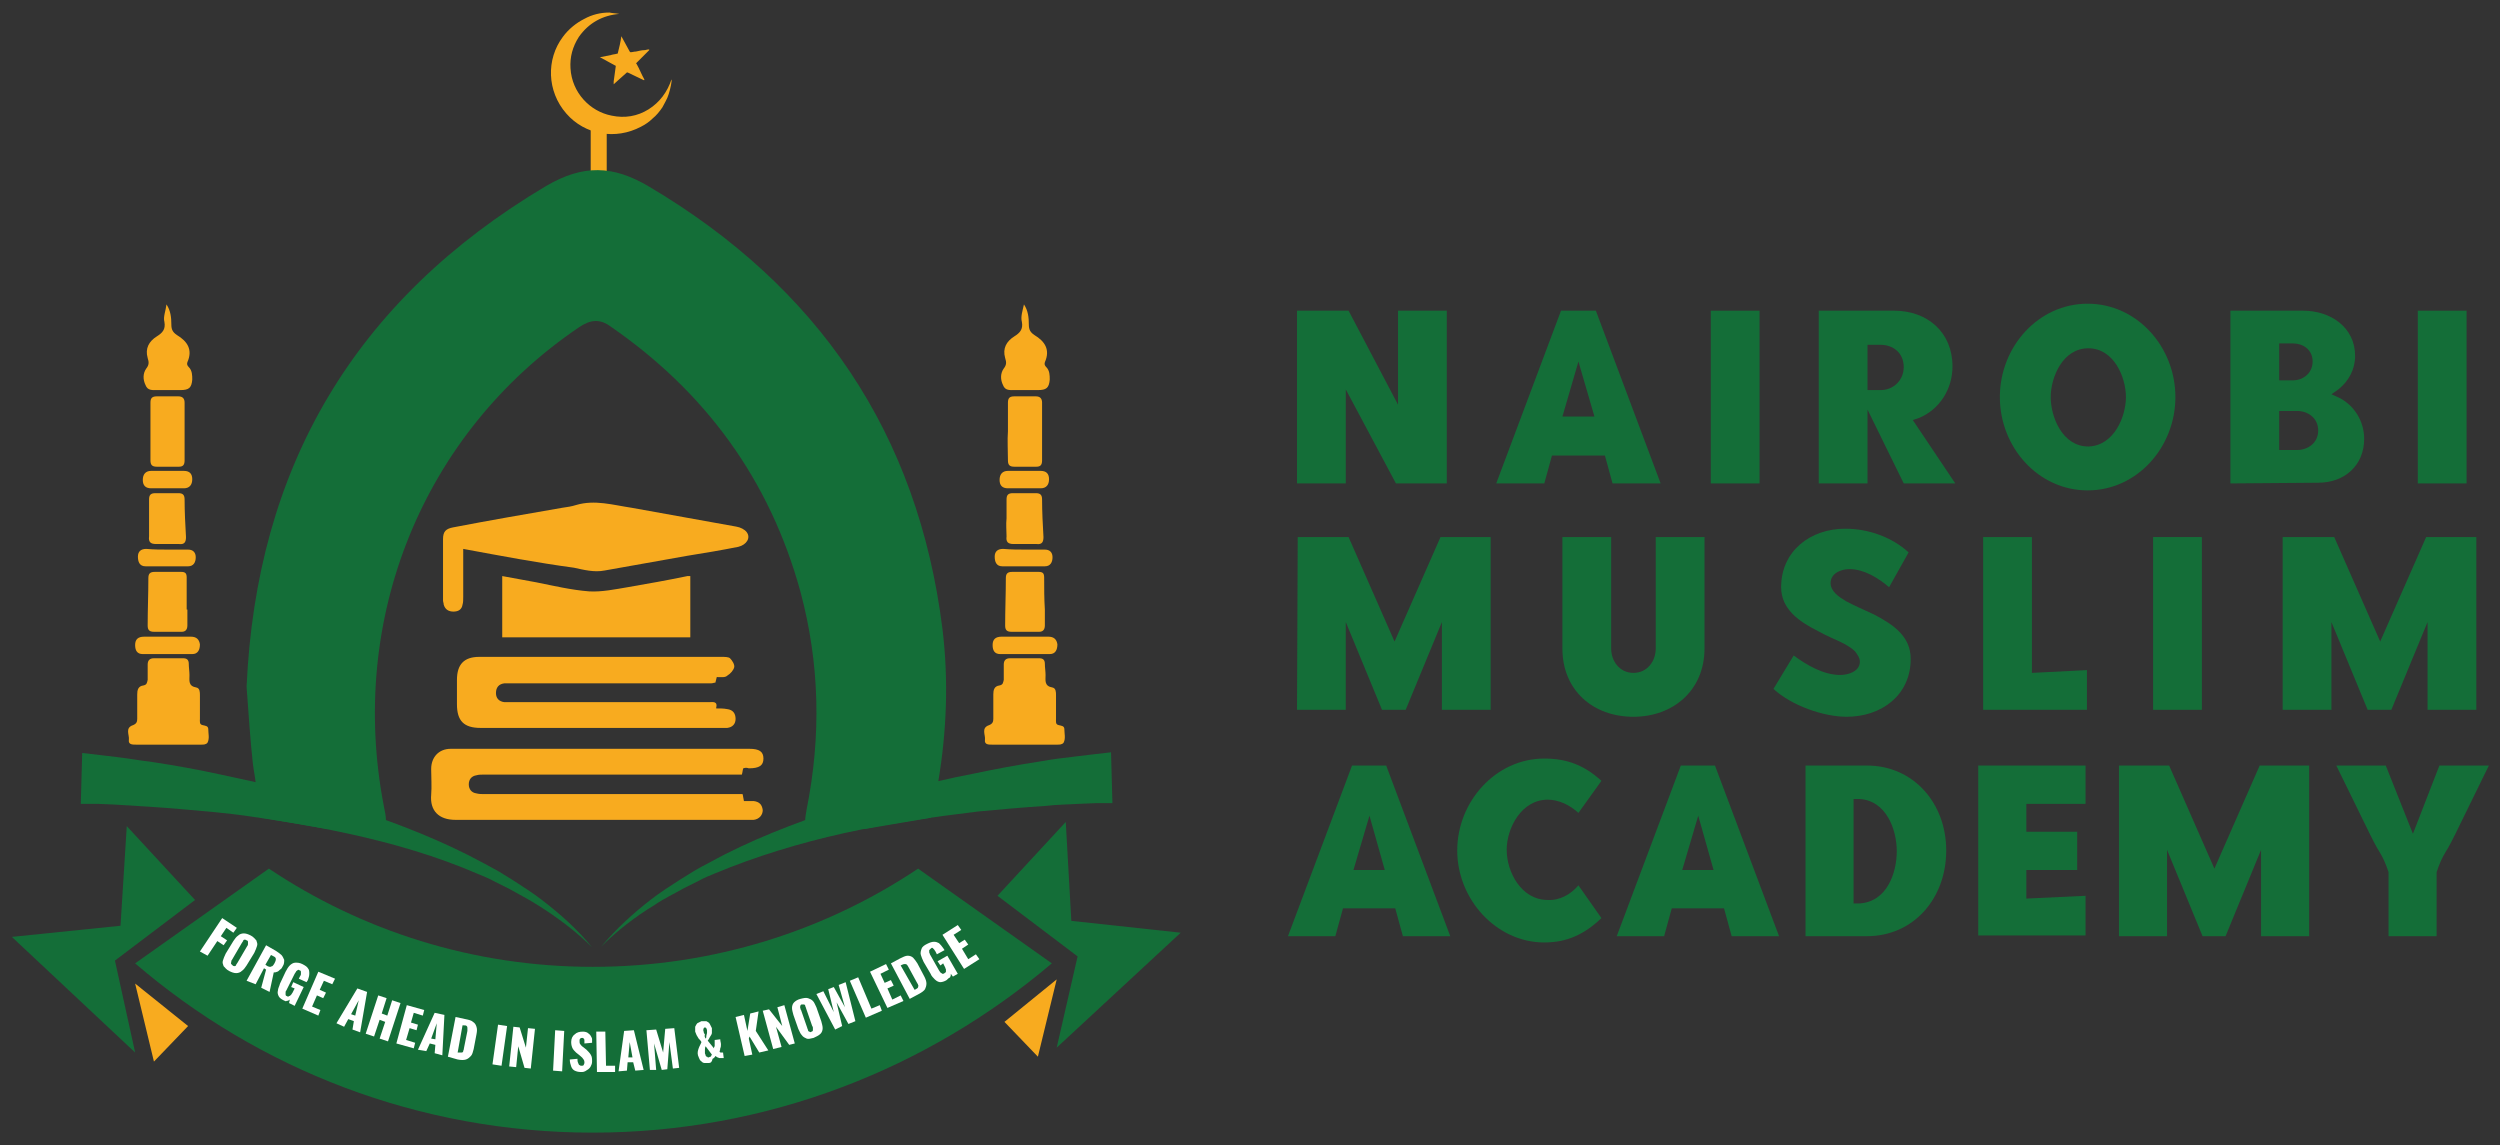 <svg xmlns="http://www.w3.org/2000/svg" xmlns:xlink="http://www.w3.org/1999/xlink" id="Layer_1" x="0px" y="0px" viewBox="0 0 358.9 164.4" style="enable-background:new 0 0 358.9 164.4;" xml:space="preserve"><rect x="0" y="0" width="358.9" height="164.4" fill="#333333" stroke="none"/><style type="text/css">	.st0{fill:#F8AB1F;}	.st1{fill:#146E38;}	.st2{enable-background:new    ;}	.st3{fill:#FFFFFF;}</style><g>	<rect x="84.8" y="16.6" class="st0" width="2.3" height="8.4"></rect>	<path class="st0" d="M88.9,2c-2.4,0.2-4.4,1.3-5.8,3.3c-0.9,1.4-1.3,2.9-1.2,4.5c0.2,3.5,2.8,6.2,5.9,6.8c1.9,0.4,3.7,0.1,5.3-0.9  c1.6-1,2.7-2.5,3.3-4.3c0.1,0.2-0.2,1.5-0.4,2.1c-0.2,0.7-0.6,1.3-0.9,1.9c-0.4,0.6-0.9,1.2-1.4,1.6c-0.5,0.5-1.1,0.9-1.7,1.2  c-3.6,1.9-8,1.2-10.7-1.9c-2.8-3.2-2.9-7.8-0.5-11c0.8-1.1,1.9-2,3.1-2.6c1.1-0.6,2.3-0.9,3.6-0.9C87.9,1.9,88.4,1.9,88.9,2"></path>	<path class="st0" d="M88.1,12.1L88.1,12.1c0-0.1,0-0.3,0-0.4c0.1-0.7,0.2-1.5,0.3-2.2c0,0,0-0.1-0.1-0.1c-0.7-0.4-1.5-0.8-2.2-1.2  l0,0l0,0l0,0h0.1c0.5-0.1,1-0.2,1.5-0.3c0.3-0.1,0.6-0.1,0.9-0.2c0.1,0,0.1,0,0.1-0.1c0.2-0.8,0.4-1.6,0.5-2.4V5.1c0,0,0,0,0,0.1  c0.4,0.7,0.8,1.5,1.2,2.2l0.1,0.1c0.3,0,0.5-0.1,0.8-0.1c0.5-0.1,0.8-0.2,1.2-0.2c0.2,0,0.4-0.1,0.6-0.1c0,0,0,0,0.1,0  c0,0,0,0,0,0.1C92.6,7.8,92,8.4,91.4,9c-0.1,0.1-0.1,0.1,0,0.2c0.4,0.7,0.7,1.5,1.1,2.2v0.1h-0.1c-0.8-0.4-1.5-0.7-2.3-1.1H90  C89.4,10.9,88.8,11.5,88.1,12.1L88.1,12.1"></path>	<g>		<path class="st1" d="M193.6,44.6l7.1,13.5V44.6h7v24.8h-7.3l-7.2-13.5v13.5h-7V44.6H193.6z"></path>		<path class="st1" d="M229.1,44.6l9.3,24.8h-6.9l-1.1-4h-7.6l-1.1,4h-6.9l9.3-24.8C224.1,44.6,229.1,44.6,229.1,44.6z M224.3,59.8   h4.6l-2.3-7.9L224.3,59.8z"></path>		<path class="st1" d="M245.6,44.6h7v24.8h-7V44.6z"></path>		<path class="st1" d="M261.1,44.6h10.8c4.8,0,8.4,3.1,8.4,8c0,3.3-1.9,6.2-4.8,7.4l-0.9,0.3l6.1,9.1h-7.4l-5.2-10.6v10.6h-7V44.6z    M268.1,56h1.9c1.8,0,3.3-1.4,3.3-3.3c0-2.1-1.6-3.2-3.3-3.2h-1.9V56z"></path>		<path class="st1" d="M312.3,57c0,7.2-5.5,13.4-12.6,13.4s-12.6-6.2-12.6-13.4s5.5-13.4,12.6-13.4C306.8,43.6,312.3,49.8,312.3,57z    M305.2,57c0-2.8-1.7-7-5.4-7c-3.7,0-5.4,4.2-5.4,7c0,2.9,1.7,7.1,5.4,7.1C303.5,64,305.2,59.8,305.2,57z"></path>		<path class="st1" d="M320.2,69.4V44.6h10.4c4,0,7.5,2.4,7.5,6.5c0,1.9-0.9,3.6-2.4,4.8l-1,0.7l1.1,0.5c2.2,1.1,3.6,3.4,3.6,5.9   c0,3.8-2.8,6.3-6.6,6.3L320.2,69.4L320.2,69.4z M327.2,54.6h2c1.4,0,2.8-1,2.8-2.7c0-1.8-1.5-2.6-2.8-2.6h-2V54.6z M327.2,59v5.6   h2.6c1.5,0,3-1,3-2.8s-1.5-2.8-3-2.8C329.8,59,327.2,59,327.2,59z"></path>		<path class="st1" d="M347.1,44.6h7v24.8h-7V44.6z"></path>	</g>	<g>		<path class="st1" d="M186.3,77.1h7.3l6.6,15l6.6-15h7.2v24.8h-7V89.3l-5.2,12.6h-3.4l-5.2-12.6v12.6h-7L186.3,77.1L186.3,77.1z"></path>	</g>	<g>		<path class="st1" d="M231.3,77.1v16c0,1.8,1.2,3.5,3.2,3.5s3.2-1.7,3.2-3.5v-16h7v16c0,6-4.5,9.8-10.2,9.8   c-5.8,0-10.2-3.8-10.2-9.8v-16H231.3z"></path>		<path class="st1" d="M271.2,84.3c-1.5-1.3-3.6-2.6-5.7-2.6c-1.2,0-2.7,0.6-2.7,2c0,1.2,1.2,2,2.2,2.6c1.1,0.6,2.5,1.2,4,1.9   c2.9,1.5,5.3,3.2,5.3,6.4c0,5.2-4.2,8.3-9.2,8.3c-3.3,0-7.9-1.6-10.5-4l2.9-4.8c1.9,1.4,4.3,2.8,6.7,2.8c1.1,0,2.8-0.5,2.8-1.9   c0-0.6-0.4-1.1-0.7-1.5c-0.4-0.4-0.9-0.7-1.4-1c-1.1-0.6-2.5-1.1-3.9-1.9c-2.8-1.4-5.3-3.2-5.3-6.3c0-5.2,4.2-8.4,9.2-8.4   c3.3,0,6.7,1.2,9.1,3.4L271.2,84.3z"></path>		<path class="st1" d="M299.6,96.2v5.7h-14.9V77.1h7v19.5L299.6,96.2z"></path>	</g>	<g>		<path class="st1" d="M309.1,77.1h7v24.8h-7V77.1z"></path>	</g>	<g>		<path class="st1" d="M327.8,77.1h7.3l6.6,15l6.6-15h7.2v24.8h-7V89.3l-5.2,12.6h-3.4l-5.2-12.6v12.6h-7V77.1H327.8z"></path>	</g>	<g>		<path class="st1" d="M199,109.9l9.2,24.5h-6.8l-1.1-4h-7.5l-1.1,4h-6.8l9.2-24.5H199z M194.3,124.9h4.5l-2.2-7.8L194.3,124.9z"></path>		<path class="st1" d="M226.6,127.1l3.3,4.7c-2.4,2.3-4.9,3.5-8.2,3.5c-6.9,0-12.5-6.2-12.5-13.2s5.5-13.2,12.5-13.2   c3.3,0,5.8,1,8.2,3.2l-3.3,4.6c-1.2-1.1-2.8-1.9-4.4-1.9c-3.8,0-5.9,4.1-5.9,7.2c0,3.2,2.1,7.2,5.9,7.2   C223.9,129.3,225.5,128.4,226.6,127.1z"></path>	</g>	<g>		<path class="st1" d="M246.2,109.9l9.2,24.5h-6.8l-1.1-4H240l-1.1,4h-6.8l9.2-24.5H246.2z M241.5,124.9h4.5l-2.2-7.8L241.5,124.9z"></path>		<path class="st1" d="M259.2,134.4v-24.5h8.8c6.7,0,11.4,5.4,11.4,12.2c0,6.9-4.7,12.3-11.4,12.3H259.2z M266.1,129.7h0.8   c4-0.2,5.4-4.4,5.4-7.5s-1.5-7.3-5.4-7.5h-0.8V129.7z"></path>		<path class="st1" d="M284,109.9h15.4v5.5h-8.5v4h7.3v5.5h-7.3v4.1l8.5-0.4v5.7H284V109.9z"></path>		<path class="st1" d="M304.2,109.9h7.2l6.5,14.8l6.5-14.8h7.1v24.5h-6.9V122l-5.1,12.4h-3.3l-5.1-12.4v12.4h-6.9L304.2,109.9   L304.2,109.9z"></path>		<path class="st1" d="M342.5,109.9l3.9,9.8l3.8-9.8h7.1l-4.8,9.8c-0.5,1-0.9,1.8-1.4,2.6c-0.5,0.8-0.9,1.7-1.3,2.9c0,0,0,0.1,0,0.4   v8.8h-6.9v-8.8c0-0.2,0-0.4,0-0.4c-0.4-1.2-0.8-2.1-1.3-2.9s-0.9-1.6-1.4-2.6l-4.8-9.8C335.4,109.9,342.5,109.9,342.5,109.9z"></path>	</g>	<path class="st0" d="M24.1,106.9c-1.6,0-3.1,0-4.6,0c-0.5,0-1.1,0-1-0.7s-0.6-1.7,0.6-2.1c0.5-0.2,0.6-0.5,0.6-0.9  c0-1.2,0-2.4,0-3.5c0-0.6,0.1-1.2,0.9-1.3c0.5-0.1,0.5-0.4,0.6-0.8c0-0.7,0-1.5,0-2.2c0-0.6,0.3-0.9,0.9-0.9c1.4,0,2.8,0,4.2,0  c0.5,0,0.8,0.2,0.8,0.8c0,0.5,0.1,1.1,0.1,1.6c0,0.8-0.2,1.6,1,1.8c0.5,0.1,0.5,0.7,0.5,1.1c0,1.1,0,2.3,0,3.4  c0,0.4-0.1,0.8,0.4,0.9c0.4,0.1,0.8,0.1,0.8,0.6c0,0.6,0.2,1.3-0.1,1.9c-0.2,0.3-0.6,0.3-0.9,0.3C27.2,106.9,25.6,106.9,24.1,106.9  "></path>	<path class="st0" d="M23.9,43.7c0.6,0.9,0.7,1.9,0.7,2.9c0,0.7,0.2,1.1,0.8,1.5c1.5,0.9,2.3,2.1,1.5,3.9c-0.1,0.3,0,0.5,0.2,0.7  c0.5,0.5,0.5,1.2,0.5,1.8c-0.1,1.2-0.5,1.5-1.7,1.5c-1.1,0-2.2,0-3.3,0c-0.7,0-1.4,0.1-1.7-0.7c-0.4-0.8-0.4-1.7,0.1-2.4  c0.4-0.5,0.4-0.9,0.2-1.5c-0.4-1.4,0.2-2.4,1.3-3.1c0.8-0.5,1.3-1,1.1-2.1C23.4,45.5,23.8,44.6,23.9,43.7"></path>	<path class="st0" d="M21.6,61.9c0-1.4,0-2.8,0-4.1c0-0.6,0.2-0.9,0.9-0.9c1,0,2.1,0,3.1,0c0.6,0,0.9,0.3,0.9,0.9c0,2.8,0,5.5,0,8.3  c0,0.6-0.2,0.9-0.8,0.9c-1.1,0-2.2,0-3.2,0c-0.7,0-0.9-0.3-0.9-0.9C21.6,64.6,21.6,63.2,21.6,61.9L21.6,61.9z"></path>	<path class="st0" d="M26.9,87.5c0,0.8,0,1.6,0,2.3c0,0.6-0.3,0.9-0.8,0.9c-1.3,0-2.7,0-4,0c-0.7,0-0.9-0.3-0.9-0.9  c0-2.3,0.1-4.5,0.1-6.8c0-0.6,0.2-0.9,0.9-0.9c1.3,0,2.6,0,3.8,0c0.6,0,0.8,0.2,0.8,0.8c0,1.5,0,3.1,0,4.6  C26.8,87.5,26.9,87.5,26.9,87.5"></path>	<path class="st0" d="M21.4,74.4c0-0.9,0-1.8,0-2.7c0-0.6,0.2-0.9,0.9-0.9c1.1,0,2.2,0,3.3,0c0.6,0,0.9,0.2,0.9,0.9  c0,1.8,0.1,3.6,0.2,5.4c0,0.7-0.2,1.1-1,1c-1.1,0-2.2,0-3.3,0c-0.8,0-1.1-0.3-1-1.1C21.4,76.2,21.4,75.3,21.4,74.4L21.4,74.4z"></path>	<path class="st0" d="M24.1,91.4c1.1,0,2.2,0,3.3,0c0.8,0,1.2,0.4,1.3,1.1c0,0.8-0.3,1.4-1.1,1.4c-2.4,0-4.7,0-7.1,0  c-0.8,0-1.1-0.5-1.1-1.3s0.4-1.2,1.3-1.2C21.8,91.4,23,91.4,24.1,91.4"></path>	<path class="st0" d="M24.1,78.9c1,0,2,0,2.9,0c0.8,0,1.1,0.5,1.1,1.1c0,0.7-0.3,1.3-1.1,1.3c-2,0-4,0-6.1,0c-0.9,0-1.1-0.7-1.1-1.4  c0-0.7,0.4-1.1,1.2-1.1C22.1,78.9,23.1,78.9,24.1,78.9L24.1,78.9z"></path>	<path class="st0" d="M24.1,67.6c0.8,0,1.6,0,2.3,0c0.8,0,1.2,0.4,1.2,1.2c0,0.8-0.4,1.3-1.2,1.3c-1.6,0-3.1,0-4.7,0  c-0.8,0-1.2-0.4-1.2-1.2c0-0.8,0.4-1.3,1.2-1.3S23.3,67.6,24.1,67.6"></path>	<path class="st0" d="M147.1,106.9c-1.6,0-3.1,0-4.7,0c-0.5,0-1.1,0-1-0.7s-0.6-1.7,0.6-2.1c0.5-0.2,0.6-0.5,0.6-0.9  c0-1.2,0-2.4,0-3.5c0-0.6,0.1-1.2,0.9-1.3c0.5-0.1,0.5-0.4,0.6-0.8c0-0.7,0-1.5,0-2.2c0-0.6,0.3-0.9,0.9-0.9c1.4,0,2.8,0,4.2,0  c0.5,0,0.8,0.2,0.8,0.8c0,0.5,0.1,1.1,0.1,1.6c0,0.8-0.2,1.6,1,1.8c0.5,0.1,0.5,0.7,0.5,1.1c0,1.1,0,2.3,0,3.4  c0,0.4-0.1,0.8,0.4,0.9c0.4,0.1,0.8,0.1,0.8,0.6c0,0.6,0.2,1.3-0.1,1.9c-0.2,0.3-0.6,0.3-0.9,0.3  C150.2,106.9,148.7,106.9,147.1,106.9"></path>	<path class="st0" d="M147,43.7c0.6,0.9,0.7,1.9,0.7,2.9c0,0.7,0.2,1.1,0.8,1.5c1.5,0.9,2.3,2.1,1.5,3.9c-0.1,0.3,0,0.5,0.2,0.7  c0.5,0.5,0.5,1.2,0.5,1.8c-0.1,1.2-0.5,1.5-1.7,1.5c-1.1,0-2.2,0-3.3,0c-0.7,0-1.4,0.1-1.7-0.7c-0.4-0.8-0.4-1.7,0.1-2.4  c0.4-0.5,0.4-0.9,0.2-1.5c-0.4-1.4,0.2-2.4,1.3-3.1c0.8-0.5,1.3-1,1.1-2.1C146.5,45.5,146.8,44.6,147,43.7"></path>	<path class="st0" d="M144.7,61.9c0-1.4,0-2.8,0-4.1c0-0.6,0.2-0.9,0.9-0.9c1,0,2.1,0,3.1,0c0.6,0,0.9,0.3,0.9,0.9  c0,2.8,0,5.5,0,8.3c0,0.6-0.2,0.9-0.8,0.9c-1.1,0-2.2,0-3.2,0c-0.7,0-0.9-0.3-0.9-0.9C144.7,64.6,144.6,63.2,144.7,61.9L144.7,61.9  z"></path>	<path class="st0" d="M150,87.5c0,0.8,0,1.6,0,2.3c0,0.6-0.3,0.9-0.8,0.9c-1.3,0-2.7,0-4,0c-0.7,0-0.9-0.3-0.9-0.9  c0-2.3,0.1-4.5,0.1-6.8c0-0.6,0.2-0.9,0.9-0.9c1.3,0,2.6,0,3.8,0c0.6,0,0.8,0.2,0.8,0.8C149.9,84.4,149.9,86,150,87.5  C149.9,87.5,149.9,87.5,150,87.5"></path>	<path class="st0" d="M144.5,74.4c0-0.9,0-1.8,0-2.7c0-0.6,0.2-0.9,0.9-0.9c1.1,0,2.2,0,3.3,0c0.6,0,0.9,0.2,0.9,0.9  c0,1.8,0.1,3.6,0.2,5.4c0,0.7-0.2,1.1-1,1c-1.1,0-2.2,0-3.3,0c-0.8,0-1.1-0.3-1-1.1C144.5,76.2,144.4,75.3,144.5,74.4L144.5,74.4z"></path>	<path class="st0" d="M147.2,91.4c1.1,0,2.2,0,3.3,0c0.8,0,1.2,0.4,1.3,1.1c0,0.8-0.3,1.4-1.1,1.4c-2.4,0-4.7,0-7.1,0  c-0.8,0-1.1-0.5-1.1-1.3s0.4-1.2,1.3-1.2C144.9,91.4,146,91.4,147.2,91.4"></path>	<path class="st0" d="M147.1,78.9c1,0,2,0,2.9,0c0.8,0,1.1,0.5,1.1,1.1c0,0.7-0.3,1.3-1.1,1.3c-2,0-4,0-6.1,0  c-0.9,0-1.1-0.7-1.1-1.4c0-0.7,0.4-1.1,1.2-1.1C145.2,78.9,146.2,78.9,147.1,78.9L147.1,78.9z"></path>	<path class="st0" d="M147.1,67.6c0.8,0,1.6,0,2.3,0c0.8,0,1.2,0.4,1.2,1.2c0,0.8-0.4,1.3-1.2,1.3c-1.6,0-3.1,0-4.7,0  c-0.8,0-1.2-0.4-1.2-1.2c0-0.8,0.4-1.3,1.2-1.3C145.6,67.6,146.4,67.6,147.1,67.6"></path>	<path class="st1" d="M133.6,117.4c0.1-0.2,0.1-0.4,0.2-0.7c0.3-1.5,0.6-3,0.9-4.5c1.2-7.2,1.5-14.5,0.6-21.9  c-3.5-28.1-17.8-49.1-42.1-63.5c-5.2-3.1-9.5-3.2-14.8-0.1c-27.6,16.4-41.6,40.5-43,71.9c0.3,3.9,0.5,7.4,0.9,11  c0.1,0.9,0.3,1.8,0.4,2.7c0.3,1.5,0.6,3,0.8,4.5c0,0.2,0.1,0.5,0.1,0.6l9.3,1.6l0,0c1.8,0,3.6,0,5.4,0c2.5,0,3.2,0,3.1-1.3  c0-0.5-0.1-1.1-0.3-2c-5.2-27,5.7-53.6,28-68.7c1.6-1.1,3-1.3,4.6-0.1c13.6,9.4,22.8,22,27.2,38c2.8,10.4,3,20.8,0.9,31.3  c-0.1,0.6-0.2,1.1-0.2,1.5c0,1,0.6,1.5,2.4,1.4c2.1-0.1,4.1-0.1,6.2-0.1L133.6,117.4z"></path>	<path class="st1" d="M85.1,138.8c-17.2,0-33.2-5.2-46.5-14.1l-19.2,13.6c17.7,15.2,40.7,24.3,65.7,24.3c25.1,0,48.1-9.2,65.9-24.3  l-19.2-13.6C118.5,133.6,102.4,138.8,85.1,138.8"></path>	<polygon class="st1" points="18.2,118.6 28,129.2 16.5,137.9 19.4,151.1 1.7,134.5 17.3,132.9  "></polygon>	<polygon class="st0" points="19.4,141.2 22.1,152.4 27,147.3  "></polygon>	<polygon class="st1" points="153,118 143.2,128.6 154.7,137.3 151.7,150.4 169.5,133.9 153.8,132.2  "></polygon>	<polygon class="st0" points="151.7,140.6 149,151.7 144.2,146.7  "></polygon>	<path class="st0" d="M106.7,110.3c-0.1,0.3-0.1,0.6-0.2,0.9h-1.4c-11.9,0-23.7,0-35.6,0c-0.4,0-0.8,0-1.1,0.1  c-0.7,0.1-1.1,0.6-1.1,1.3c0,0.7,0.4,1.2,1.1,1.3c0.4,0.1,0.7,0.1,1.1,0.1c11.9,0,23.7,0,35.6,0h1.5c0.1,0.3,0.1,0.6,0.2,1  c0.5,0,0.9,0,1.4,0c0.8,0.1,1.2,0.5,1.3,1.3c0,0.7-0.5,1.3-1.3,1.4c-0.2,0-0.5,0-0.7,0c-14,0-28.1,0-42.1,0c-2.4,0-3.7-1.3-3.5-3.6  c0.1-1.2,0-2.5,0-3.7c0-1.7,1.1-2.9,2.8-2.9c0.6,0,1.2,0,1.9,0h40.9h0.1c1.4,0,2,0.4,2,1.4s-0.6,1.4-2.1,1.4  C107.2,110.2,107,110.2,106.7,110.3"></path>	<path class="st0" d="M102.9,97.2c-0.1,0.3-0.1,0.5-0.2,0.8c-0.2,0-0.4,0.1-0.6,0.1c-4.5,0-8.9,0-13.4,0c-5.2,0-10.4,0-15.6,0  c-0.2,0-0.5,0-0.7,0c-0.8,0.1-1.2,0.6-1.2,1.4c0,0.7,0.4,1.2,1.2,1.3c0.3,0,0.6,0,0.9,0c9.5,0,19,0,28.5,0c0.5,0,1.3-0.2,1,0.9  c0.6,0,1.1,0,1.6,0.1c0.8,0.1,1.2,0.6,1.2,1.4c0,0.7-0.4,1.2-1.2,1.3c-0.3,0-0.6,0-0.9,0c-11.5,0-23,0-34.5,0c-2.4,0-3.4-1-3.4-3.4  c0-1.2,0-2.4,0-3.5c0-2.2,1-3.3,3.2-3.3c7.6,0,15.2,0,22.8,0c4,0,8,0,12,0c0.4,0,1,0,1.2,0.2c0.3,0.3,0.7,0.9,0.6,1.3  s-0.5,0.9-1,1.2C104.1,97.3,103.5,97.2,102.9,97.2"></path>	<path class="st0" d="M66.5,78.8c0,2.4,0,4.6,0,6.9c0,0.4,0,0.8-0.1,1.1c-0.1,0.7-0.6,1-1.3,1c-0.7,0-1.2-0.3-1.4-1  c0-0.2-0.1-0.4-0.1-0.6c0-2.9,0-5.9,0-8.8c0-1.1,0.4-1.5,1.5-1.7c5.2-1,10.4-1.9,15.6-2.8c0.7-0.1,1.4-0.2,2-0.4  c2.7-0.8,5.3,0,8,0.4c5,0.9,10,1.8,15,2.7c0.6,0.1,1.2,0.4,1.5,0.8c0.6,0.8,0,1.8-1.2,2.1c-2.5,0.5-4.9,0.9-7.4,1.3  c-3.9,0.7-7.9,1.4-11.8,2.1c-1.5,0.3-3-0.1-4.4-0.4C77.2,80.8,71.9,79.8,66.5,78.8"></path>	<path class="st0" d="M72.1,91.5v-8.8c1.7,0.3,3.3,0.6,4.9,0.9c2.5,0.5,5,1.1,7.6,1.3c1.8,0.1,3.7-0.3,5.5-0.6  c2.9-0.5,5.7-1,8.6-1.6c0.1,0,0.2,0,0.4,0v8.8C99.1,91.5,72.1,91.5,72.1,91.5z"></path>	<path class="st1" d="M11.8,108.1c0.9,0.1,1.7,0.2,2.6,0.3l2.5,0.3c1.7,0.2,3.3,0.5,5,0.7c3.3,0.5,6.6,1.1,9.8,1.8  c3.3,0.7,6.5,1.4,9.7,2.2c3.2,0.8,6.4,1.8,9.6,2.8c6.3,2.1,12.5,4.5,18.4,7.7c0.7,0.4,1.5,0.8,2.2,1.2l2.1,1.3  c1.4,0.9,2.8,1.8,4.1,2.8c2.6,2,5.1,4.2,7.2,6.8c-2.3-2.3-5-4.3-7.7-6c-1.4-0.9-2.8-1.6-4.2-2.4l-2.2-1.1c-0.7-0.4-1.5-0.7-2.2-1  c-6-2.6-12.2-4.4-18.6-5.8c-3.2-0.7-6.4-1.3-9.6-1.8c-3.2-0.5-6.4-1-9.6-1.3s-6.5-0.6-9.7-0.8c-1.6-0.1-3.2-0.2-4.8-0.3l-2.4-0.1  c-0.8,0-1.6,0-2.4,0L11.8,108.1z"></path>	<path class="st1" d="M159.7,115.3c-0.7,0-1.6,0-2.4,0l-2.4,0.1c-1.6,0.1-3.2,0.1-4.8,0.3c-3.2,0.2-6.5,0.5-9.7,0.8  c-3.2,0.4-6.4,0.8-9.6,1.3c-3.2,0.5-6.4,1.1-9.6,1.8c-6.3,1.4-12.6,3.3-18.6,5.8c-0.7,0.3-1.5,0.6-2.2,1l-2.2,1.1  c-1.4,0.8-2.9,1.5-4.2,2.4c-2.8,1.7-5.4,3.7-7.7,6c2.1-2.5,4.6-4.8,7.2-6.8c1.3-1,2.7-1.9,4.1-2.8l2.1-1.3c0.7-0.4,1.4-0.8,2.2-1.2  c5.8-3.2,12.1-5.6,18.4-7.7c3.2-1,6.4-1.9,9.6-2.8c3.2-0.8,6.5-1.6,9.7-2.2c3.3-0.7,6.5-1.3,9.8-1.8c1.6-0.3,3.3-0.5,5-0.7l2.5-0.3  c0.8-0.1,1.7-0.2,2.6-0.3L159.7,115.3z"></path>	<g>		<g class="st2">		</g>	</g>	<g>		<g class="st2">		</g>	</g>	<g>		<g class="st2">		</g>	</g>	<g>		<g class="st2">		</g>	</g>	<g>		<g class="st2">		</g>	</g>	<g>		<g>			<path class="st3" d="M28.7,136.6l3.2-4.8l2.1,1.4l-0.5,0.7l-1-0.7l-0.8,1.2l0.9,0.6l-0.5,0.7l-0.9-0.6l-1.4,2.1L28.7,136.6z"></path>		</g>		<g>			<path class="st3" d="M32.9,139.4c-0.4-0.2-0.6-0.5-0.8-0.7c-0.1-0.3-0.2-0.5-0.1-0.8c0.1-0.3,0.2-0.6,0.4-1l1.1-1.8    c0.2-0.3,0.4-0.6,0.7-0.8c0.2-0.2,0.5-0.3,0.8-0.3s0.6,0.1,1,0.3s0.6,0.5,0.8,0.7c0.1,0.3,0.2,0.5,0.1,0.8    c-0.1,0.3-0.2,0.6-0.4,1l-1.1,1.8c-0.2,0.3-0.4,0.6-0.7,0.8c-0.2,0.2-0.5,0.3-0.8,0.3S33.3,139.6,32.9,139.4z M33.4,138.6    c0.1,0.1,0.2,0.1,0.3,0.1s0.2-0.1,0.2-0.2c0.1-0.1,0.1-0.2,0.2-0.3l1.4-2.4c0.1-0.1,0.1-0.2,0.1-0.3s0-0.2,0-0.3    s-0.1-0.2-0.2-0.2c-0.1-0.1-0.2-0.1-0.3-0.1s-0.2,0.1-0.2,0.2c-0.1,0.1-0.1,0.2-0.2,0.3l-1.4,2.4c-0.1,0.1-0.1,0.2-0.1,0.3    s-0.1,0.2,0,0.3C33.2,138.4,33.3,138.5,33.4,138.6z"></path>		</g>		<g>			<path class="st3" d="M35.4,140.8l2.8-5.1l1.4,0.8c0.3,0.2,0.6,0.4,0.8,0.6c0.2,0.2,0.3,0.5,0.4,0.7c0,0.3,0,0.6-0.2,0.9    c-0.1,0.2-0.2,0.4-0.4,0.5c-0.1,0.1-0.3,0.3-0.4,0.3c-0.2,0.1-0.3,0.1-0.5,0.1l-0.6,2.8l-1.2-0.6l0.7-2.6l-0.3-0.2l-1.2,2.3    L35.4,140.8z M38.1,138.5l0.3,0.2c0.2,0.1,0.3,0.1,0.4,0.1c0.1,0,0.2-0.1,0.3-0.1c0.1-0.1,0.2-0.2,0.3-0.4s0.2-0.4,0.2-0.6    c0-0.2-0.1-0.3-0.3-0.4l-0.4-0.2L38.1,138.5z"></path>		</g>		<g>			<path class="st3" d="M40.7,143.6c-0.4-0.2-0.6-0.4-0.7-0.6s-0.2-0.5-0.1-0.8c0-0.3,0.2-0.6,0.3-1l0.8-1.7    c0.2-0.4,0.4-0.7,0.6-0.9c0.2-0.2,0.5-0.4,0.8-0.4s0.6,0,1,0.2s0.7,0.4,0.8,0.6c0.2,0.2,0.2,0.5,0.2,0.8s-0.1,0.6-0.2,0.9L44,141    l-1.1-0.5l0.2-0.4c0.1-0.1,0.1-0.2,0.1-0.3s0-0.2,0-0.3s-0.1-0.2-0.2-0.2c-0.1-0.1-0.2-0.1-0.3,0s-0.2,0.1-0.2,0.2    c-0.1,0.1-0.1,0.2-0.2,0.3l-1.2,2.4c-0.1,0.1-0.1,0.2-0.1,0.3s0,0.2,0,0.3s0.1,0.2,0.2,0.2c0.1,0.1,0.2,0.1,0.3,0    c0.1,0,0.2-0.1,0.3-0.2c0.1-0.1,0.1-0.2,0.2-0.3l0.3-0.6l-0.5-0.2l0.3-0.7l1.5,0.7l-1.3,2.7l-0.8-0.4l0.1-0.5    c-0.1,0.1-0.3,0.2-0.5,0.2C41.1,143.8,40.9,143.7,40.7,143.6z"></path>		</g>		<g>			<path class="st3" d="M43.4,144.8l2.3-5.3l2.4,1l-0.4,0.8l-1.2-0.5l-0.6,1.3l0.9,0.4l-0.4,0.8l-0.9-0.4l-0.7,1.6L46,145l-0.3,0.8    L43.4,144.8z"></path>		</g>		<g>			<path class="st3" d="M48.3,146.9l3-5l1.4,0.5l-1,5.8l-1.1-0.4l0.2-1.2l-0.8-0.3l-0.6,1.1L48.3,146.9z M50.4,145.6l0.6,0.2    l0.5-2.2L50.4,145.6z"></path>		</g>		<g>			<path class="st3" d="M52.5,148.4l1.8-5.5l1.2,0.4l-0.7,2.2l0.8,0.3l0.7-2.2l1.2,0.4l-1.8,5.5l-1.2-0.4l0.8-2.4l-0.8-0.3l-0.8,2.4    L52.5,148.4z"></path>		</g>		<g>			<path class="st3" d="M56.9,149.8l1.5-5.5l2.5,0.7l-0.2,0.8l-1.3-0.4l-0.4,1.4l1,0.3l-0.2,0.8l-1-0.3l-0.5,1.7l1.3,0.4l-0.2,0.8    L56.9,149.8z"></path>		</g>		<g>			<path class="st3" d="M60,150.7l2.4-5.3l1.4,0.3l-0.3,5.8l-1.1-0.3l0.1-1.2l-0.8-0.2l-0.5,1.1L60,150.7z M61.9,149.1l0.6,0.1    l0.2-2.3L61.9,149.1z"></path>		</g>		<g>			<path class="st3" d="M64.3,151.7l1.1-5.7l1.4,0.3c0.5,0.1,0.9,0.2,1.1,0.4c0.3,0.2,0.4,0.4,0.5,0.7s0.1,0.6,0,1.1l-0.4,2.1    c-0.1,0.4-0.2,0.8-0.4,1c-0.2,0.2-0.4,0.4-0.7,0.5s-0.7,0.1-1.2,0L64.3,151.7z M65.7,151.1h0.2c0.2,0,0.3,0,0.4,0    s0.2-0.1,0.2-0.2c0-0.1,0.1-0.2,0.1-0.4l0.5-2.5c0-0.2,0-0.3,0-0.4s0-0.2-0.1-0.3s-0.2-0.1-0.4-0.1h-0.2L65.7,151.1z"></path>		</g>		<g>			<path class="st3" d="M70.7,152.8l0.8-5.7l1.3,0.2L72,153L70.7,152.8z"></path>		</g>		<g>			<path class="st3" d="M73.1,153.1l0.6-5.7l0.9,0.1l0.9,2.9l0.3-2.8l1,0.1l-0.6,5.7l-0.9-0.1l-0.9-3.1l-0.3,3L73.1,153.1z"></path>		</g>		<g>			<path class="st3" d="M79.4,153.7l0.3-5.8L81,148l-0.3,5.8L79.4,153.7z"></path>		</g>		<g>			<path class="st3" d="M83.4,153.9c-0.4,0-0.7-0.1-0.9-0.2s-0.4-0.3-0.5-0.6s-0.2-0.6-0.2-1l1.1-0.1c0,0.2,0,0.4,0.1,0.6    s0.1,0.3,0.2,0.3c0.1,0.1,0.2,0.1,0.3,0.1c0.1,0,0.2,0,0.3-0.1c0-0.1,0.1-0.2,0.1-0.3c0-0.2,0-0.4-0.2-0.6    c-0.1-0.2-0.3-0.3-0.5-0.5l-0.5-0.4c-0.2-0.2-0.4-0.4-0.5-0.6c-0.1-0.2-0.2-0.5-0.2-0.9c0-0.5,0.2-0.9,0.5-1.1    c0.3-0.3,0.7-0.4,1.2-0.4c0.3,0,0.6,0.1,0.7,0.2s0.3,0.2,0.4,0.4s0.2,0.3,0.2,0.5s0,0.4,0,0.5l-1.1,0.1c0-0.2,0-0.3,0-0.4    s0-0.2-0.1-0.3s-0.1-0.1-0.2-0.1s-0.2,0-0.3,0.1c-0.1,0.1-0.1,0.2-0.1,0.3c0,0.2,0,0.4,0.1,0.5s0.2,0.3,0.4,0.4l0.5,0.4    c0.2,0.2,0.5,0.5,0.6,0.7c0.2,0.3,0.2,0.6,0.2,1c0,0.3-0.1,0.5-0.2,0.7s-0.3,0.4-0.5,0.5C83.9,153.9,83.7,153.9,83.4,153.9z"></path>		</g>		<g>			<path class="st3" d="M85.7,153.9l-0.1-5.8h1.3L87,153h1.3v0.9L85.7,153.9z"></path>		</g>		<g>			<path class="st3" d="M88.8,153.8l0.8-5.8l1.4-0.1l1.4,5.7l-1.2,0.1l-0.3-1.2h-0.8l-0.1,1.2L88.8,153.8z M90.2,151.8h0.6l-0.4-2.2    L90.2,151.8z"></path>		</g>		<g>			<path class="st3" d="M93.3,153.6l-0.5-5.7l1.4-0.1l1,3.3l0.3-3.4l1.3-0.1l0.7,5.7l-0.9,0.1l-0.5-3.8l-0.3,3.9l-0.8,0.1l-1.1-3.8    l0.3,3.8H93.3z"></path>		</g>		<g>			<path class="st3" d="M101.8,152.6c-0.3,0-0.5,0-0.7,0s-0.4-0.2-0.6-0.4c-0.1-0.2-0.2-0.4-0.3-0.7c-0.1-0.4,0-0.7,0.1-1    s0.3-0.6,0.4-0.9c-0.1-0.2-0.2-0.3-0.4-0.5c-0.1-0.2-0.2-0.3-0.3-0.5c-0.1-0.2-0.1-0.3-0.2-0.5c0-0.2,0-0.5,0-0.7    c0.1-0.2,0.2-0.4,0.3-0.5c0.2-0.1,0.4-0.2,0.6-0.3c0.2,0,0.5,0,0.7,0c0.2,0.1,0.4,0.2,0.5,0.4s0.2,0.4,0.3,0.6c0,0.3,0,0.5,0,0.7    s-0.2,0.4-0.3,0.6c-0.1,0.2-0.2,0.4-0.3,0.5l0.9,1.1c0-0.1,0-0.2,0.1-0.3c0-0.1,0-0.3,0-0.5s0-0.3,0-0.4l0.8-0.1    c0,0.3,0.1,0.5,0.1,0.7s0,0.4-0.1,0.6c0,0.2-0.1,0.4-0.1,0.5c0.1,0.1,0.1,0.1,0.2,0.1s0.2,0,0.3,0l0.1,0.8h-0.1h-0.1    c-0.1,0-0.2,0-0.4,0c-0.1,0-0.2-0.1-0.3-0.1c-0.1-0.1-0.2-0.1-0.3-0.2c-0.1,0.2-0.2,0.3-0.4,0.4    C102.2,152.5,102,152.6,101.8,152.6z M101.3,149.1c0.1-0.1,0.1-0.2,0.1-0.4c0-0.1,0.1-0.3,0.1-0.4s0-0.3,0-0.4    c0-0.1-0.1-0.2-0.1-0.3c-0.1-0.1-0.2-0.1-0.2-0.1c-0.1,0-0.2,0.1-0.2,0.2c0,0.1-0.1,0.2,0,0.3c0,0.2,0.1,0.4,0.2,0.5    C101.1,148.8,101.2,148.9,101.3,149.1z M101.7,151.8c0.1,0,0.2-0.1,0.3-0.1s0.1-0.2,0.2-0.3l-0.9-1.2c-0.1,0.2-0.1,0.4-0.1,0.5    c0,0.2,0,0.3,0,0.5c0,0.1,0.1,0.2,0.1,0.3s0.1,0.2,0.2,0.2S101.6,151.9,101.7,151.8z"></path>		</g>		<g>			<path class="st3" d="M106.9,151.6l-1.3-5.6l1.2-0.3l0.5,2.3l0.4-2.5l1.2-0.3l-0.4,2.8l1.8,2.8l-1.3,0.3l-1.4-2.3l-0.1,0.3    l0.5,2.3L106.9,151.6z"></path>		</g>		<g>			<path class="st3" d="M111,150.6l-1.5-5.5l0.9-0.2l1.9,2.4l-0.7-2.7l1-0.3l1.5,5.5l-0.8,0.2l-1.9-2.6l0.8,2.9L111,150.6z"></path>		</g>		<g>			<path class="st3" d="M116.8,149c-0.4,0.1-0.8,0.2-1,0.1s-0.5-0.2-0.7-0.5c-0.2-0.2-0.3-0.5-0.5-0.9l-0.7-2    c-0.1-0.4-0.2-0.7-0.2-1s0.1-0.6,0.3-0.8s0.5-0.4,0.9-0.5s0.8-0.2,1.1-0.1c0.3,0.1,0.5,0.2,0.7,0.4s0.3,0.5,0.5,0.9l0.7,2    c0.1,0.4,0.2,0.7,0.2,1s-0.1,0.6-0.3,0.8C117.5,148.7,117.2,148.8,116.8,149z M116.5,148.1c0.1,0,0.2-0.1,0.2-0.2    c0-0.1,0-0.2,0-0.3s0-0.2-0.1-0.3l-0.9-2.6c0-0.1-0.1-0.2-0.1-0.3s-0.1-0.2-0.2-0.2s-0.2,0-0.3,0c-0.1,0-0.2,0.1-0.2,0.2    c0,0.1-0.1,0.2,0,0.3c0,0.1,0,0.2,0.1,0.3l0.9,2.6c0,0.1,0.1,0.2,0.1,0.3s0.1,0.2,0.2,0.2C116.3,148.2,116.4,148.2,116.5,148.1z"></path>		</g>		<g>			<path class="st3" d="M119.9,147.8l-2.7-5.1l1-0.4l1.5,3l-0.8-3.3l0.8-0.3l1.6,2.9l-0.9-3.2l1-0.4l1.4,5.6l-1,0.4l-1.7-3.1    l0.8,3.4L119.9,147.8z"></path>		</g>		<g>			<path class="st3" d="M124.3,146.1l-2.3-5.3l1.2-0.5l1.9,4.5l1.2-0.5l0.3,0.8L124.3,146.1z"></path>		</g>		<g>			<path class="st3" d="M127.4,144.7l-2.5-5.2l2.3-1.1l0.4,0.8l-1.2,0.6l0.6,1.3l0.9-0.4l0.4,0.8l-0.9,0.4l0.7,1.6l1.2-0.6l0.4,0.8    L127.4,144.7z"></path>		</g>		<g>			<path class="st3" d="M130.6,143.4l-2.7-5.1l1.3-0.7c0.4-0.2,0.8-0.4,1.1-0.4s0.6,0.1,0.8,0.3s0.4,0.5,0.6,0.8l1,1.9    c0.2,0.4,0.3,0.7,0.3,1s-0.1,0.6-0.2,0.8s-0.5,0.5-0.9,0.7L130.6,143.4z M131.3,142.1l0.2-0.1c0.2-0.1,0.3-0.2,0.3-0.3    s0.1-0.2,0-0.3c0-0.1-0.1-0.2-0.2-0.4l-1.2-2.2c-0.1-0.2-0.2-0.3-0.2-0.3c-0.1-0.1-0.2-0.1-0.3-0.1s-0.2,0-0.4,0.1l-0.2,0.1    L131.3,142.1z"></path>		</g>		<g>			<path class="st3" d="M135.9,140.7c-0.3,0.2-0.7,0.3-0.9,0.3s-0.5-0.1-0.8-0.4c-0.2-0.2-0.5-0.5-0.6-0.8l-1-1.7    c-0.2-0.4-0.3-0.7-0.4-1c-0.1-0.3,0-0.6,0.1-0.9c0.1-0.3,0.4-0.5,0.8-0.7c0.4-0.2,0.7-0.3,1-0.3s0.5,0.1,0.7,0.2    c0.2,0.2,0.4,0.4,0.6,0.7l0.2,0.3l-1.1,0.6l-0.2-0.4c-0.1-0.1-0.1-0.2-0.2-0.3c-0.1-0.1-0.1-0.1-0.2-0.2s-0.2,0-0.3,0.1    s-0.2,0.2-0.2,0.2c0,0.1,0,0.2,0,0.3s0.1,0.2,0.1,0.3l1.3,2.3c0.1,0.1,0.1,0.2,0.2,0.3c0.1,0.1,0.2,0.1,0.3,0.2    c0.1,0,0.2,0,0.3-0.1s0.2-0.1,0.2-0.2c0-0.1,0-0.2,0-0.3s-0.1-0.2-0.1-0.3l-0.3-0.6l-0.4,0.3l-0.4-0.6l1.4-0.8l1.5,2.6l-0.7,0.4    l-0.3-0.4c0,0.2,0,0.3-0.1,0.5C136.2,140.4,136.1,140.5,135.9,140.7z"></path>		</g>		<g>			<path class="st3" d="M138.4,139.1l-3.1-4.9l2.2-1.4l0.5,0.7l-1.1,0.7l0.8,1.2l0.8-0.5l0.5,0.7l-0.9,0.6l0.9,1.5l1.1-0.7l0.5,0.7    L138.4,139.1z"></path>		</g>	</g></g></svg>